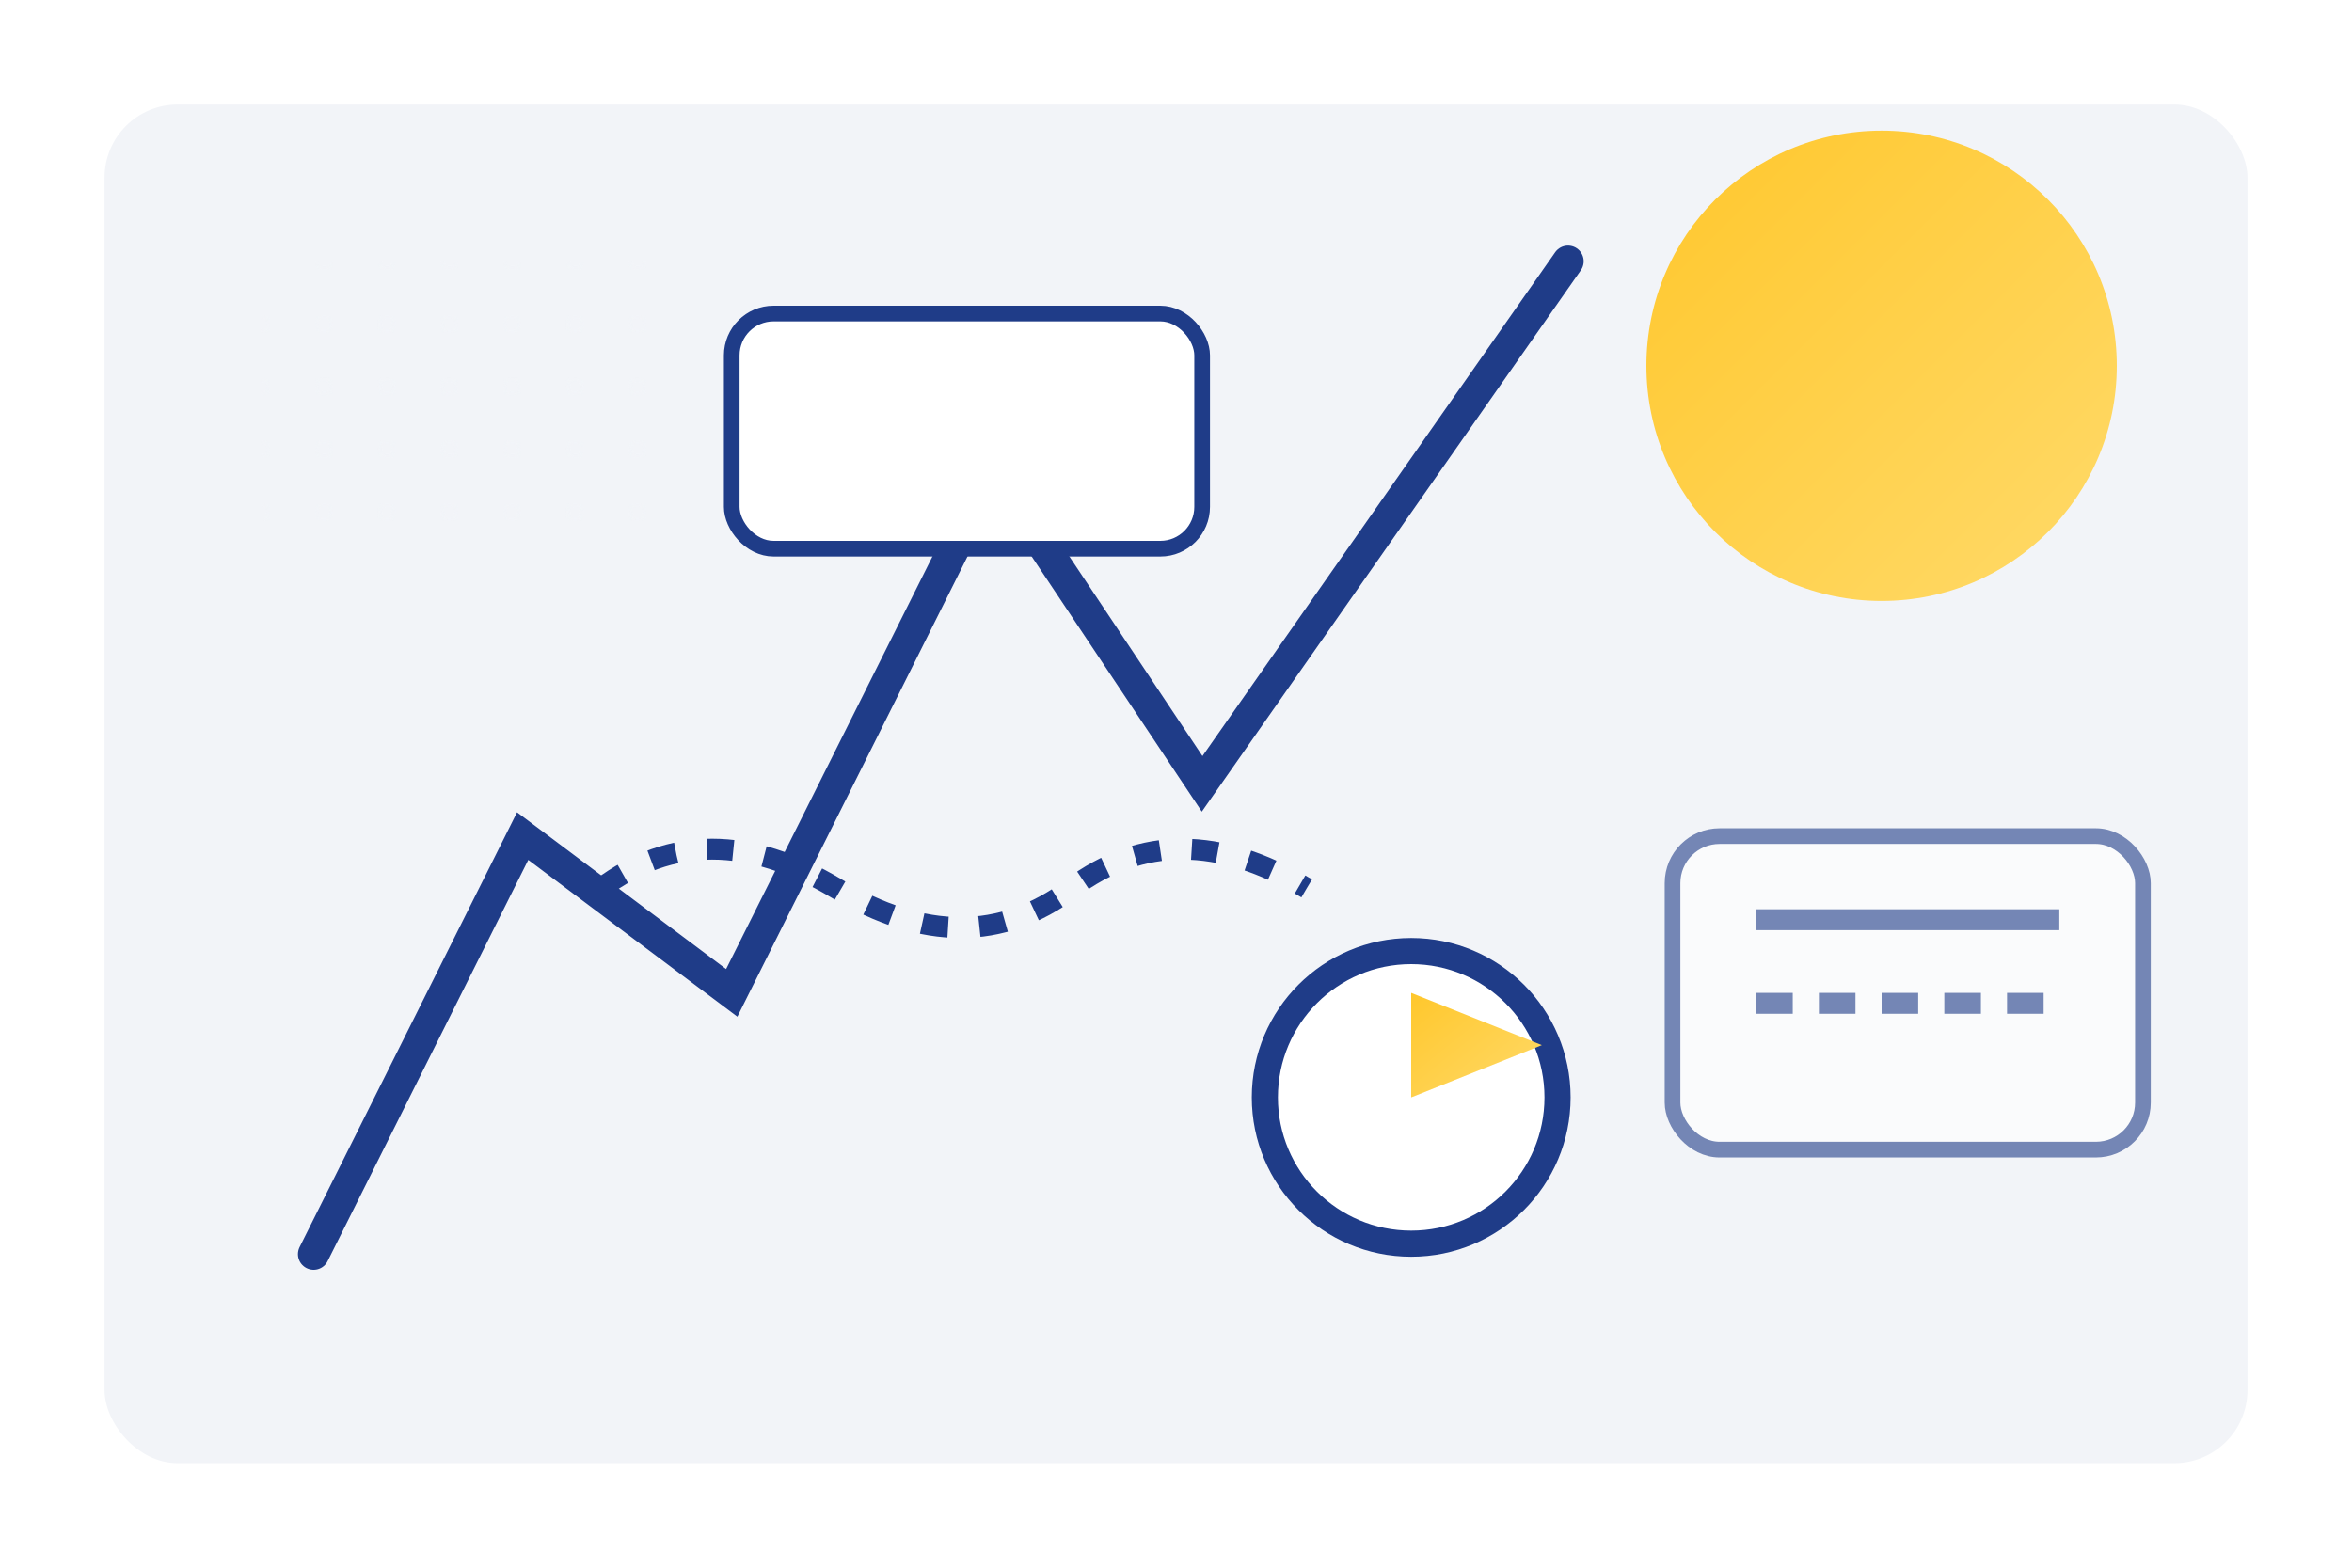 
              <svg xmlns="http://www.w3.org/2000/svg" viewBox="0 0 900 600">
                <defs>
                  <linearGradient id="b" x1="0" y1="0" x2="1" y2="1">
                    <stop stop-color="#FFC72C"/><stop offset="1" stop-color="#FFDA6A"/>
                  </linearGradient>
                  <pattern id="dots" width="24" height="24" patternUnits="userSpaceOnUse">
                    <circle cx="4" cy="4" r="3" fill="#F2F4F8"/>
                  </pattern>
                </defs>
                <rect width="900" height="600" fill="#ffffff"/>
                <rect x="40" y="40" width="820" height="520" rx="28" fill="#F2F4F8"/>
                <circle cx="720" cy="140" r="90" fill="url(#b)"/>
                <path d="M120 480 l80 -160 l80 60 l100 -200 l80 120 l140 -200" fill="none" stroke="#1F3C88" stroke-width="12" stroke-linecap="round"/>
                <path d="M230 340 q40 -30 90 0 t90 0 t90 0" fill="none" stroke="#1F3C88" stroke-width="8" stroke-dasharray="10 12"/>
                <rect x="100" y="100" width="160" height="110" rx="16" fill="url(#dots)"/>
                <rect x="280" y="120" width="180" height="90" rx="16" fill="#ffffff" stroke="#1F3C88" stroke-width="6"/>
                <circle cx="540" cy="420" r="56" fill="#ffffff" stroke="#1F3C88" stroke-width="10"/>
                <path d="M540 420 l50 -20 l-50 -20 z" fill="url(#b)"/>
                <g opacity=".6">
                  <rect x="640" y="320" width="180" height="120" rx="18" fill="#ffffff" stroke="#1F3C88" stroke-width="6"/>
                  <path d="M672 352 h116" stroke="#1F3C88" stroke-width="8"/>
                  <path d="M672 384 h116" stroke="#1F3C88" stroke-width="8" stroke-dasharray="14 10"/>
                </g>
              </svg>